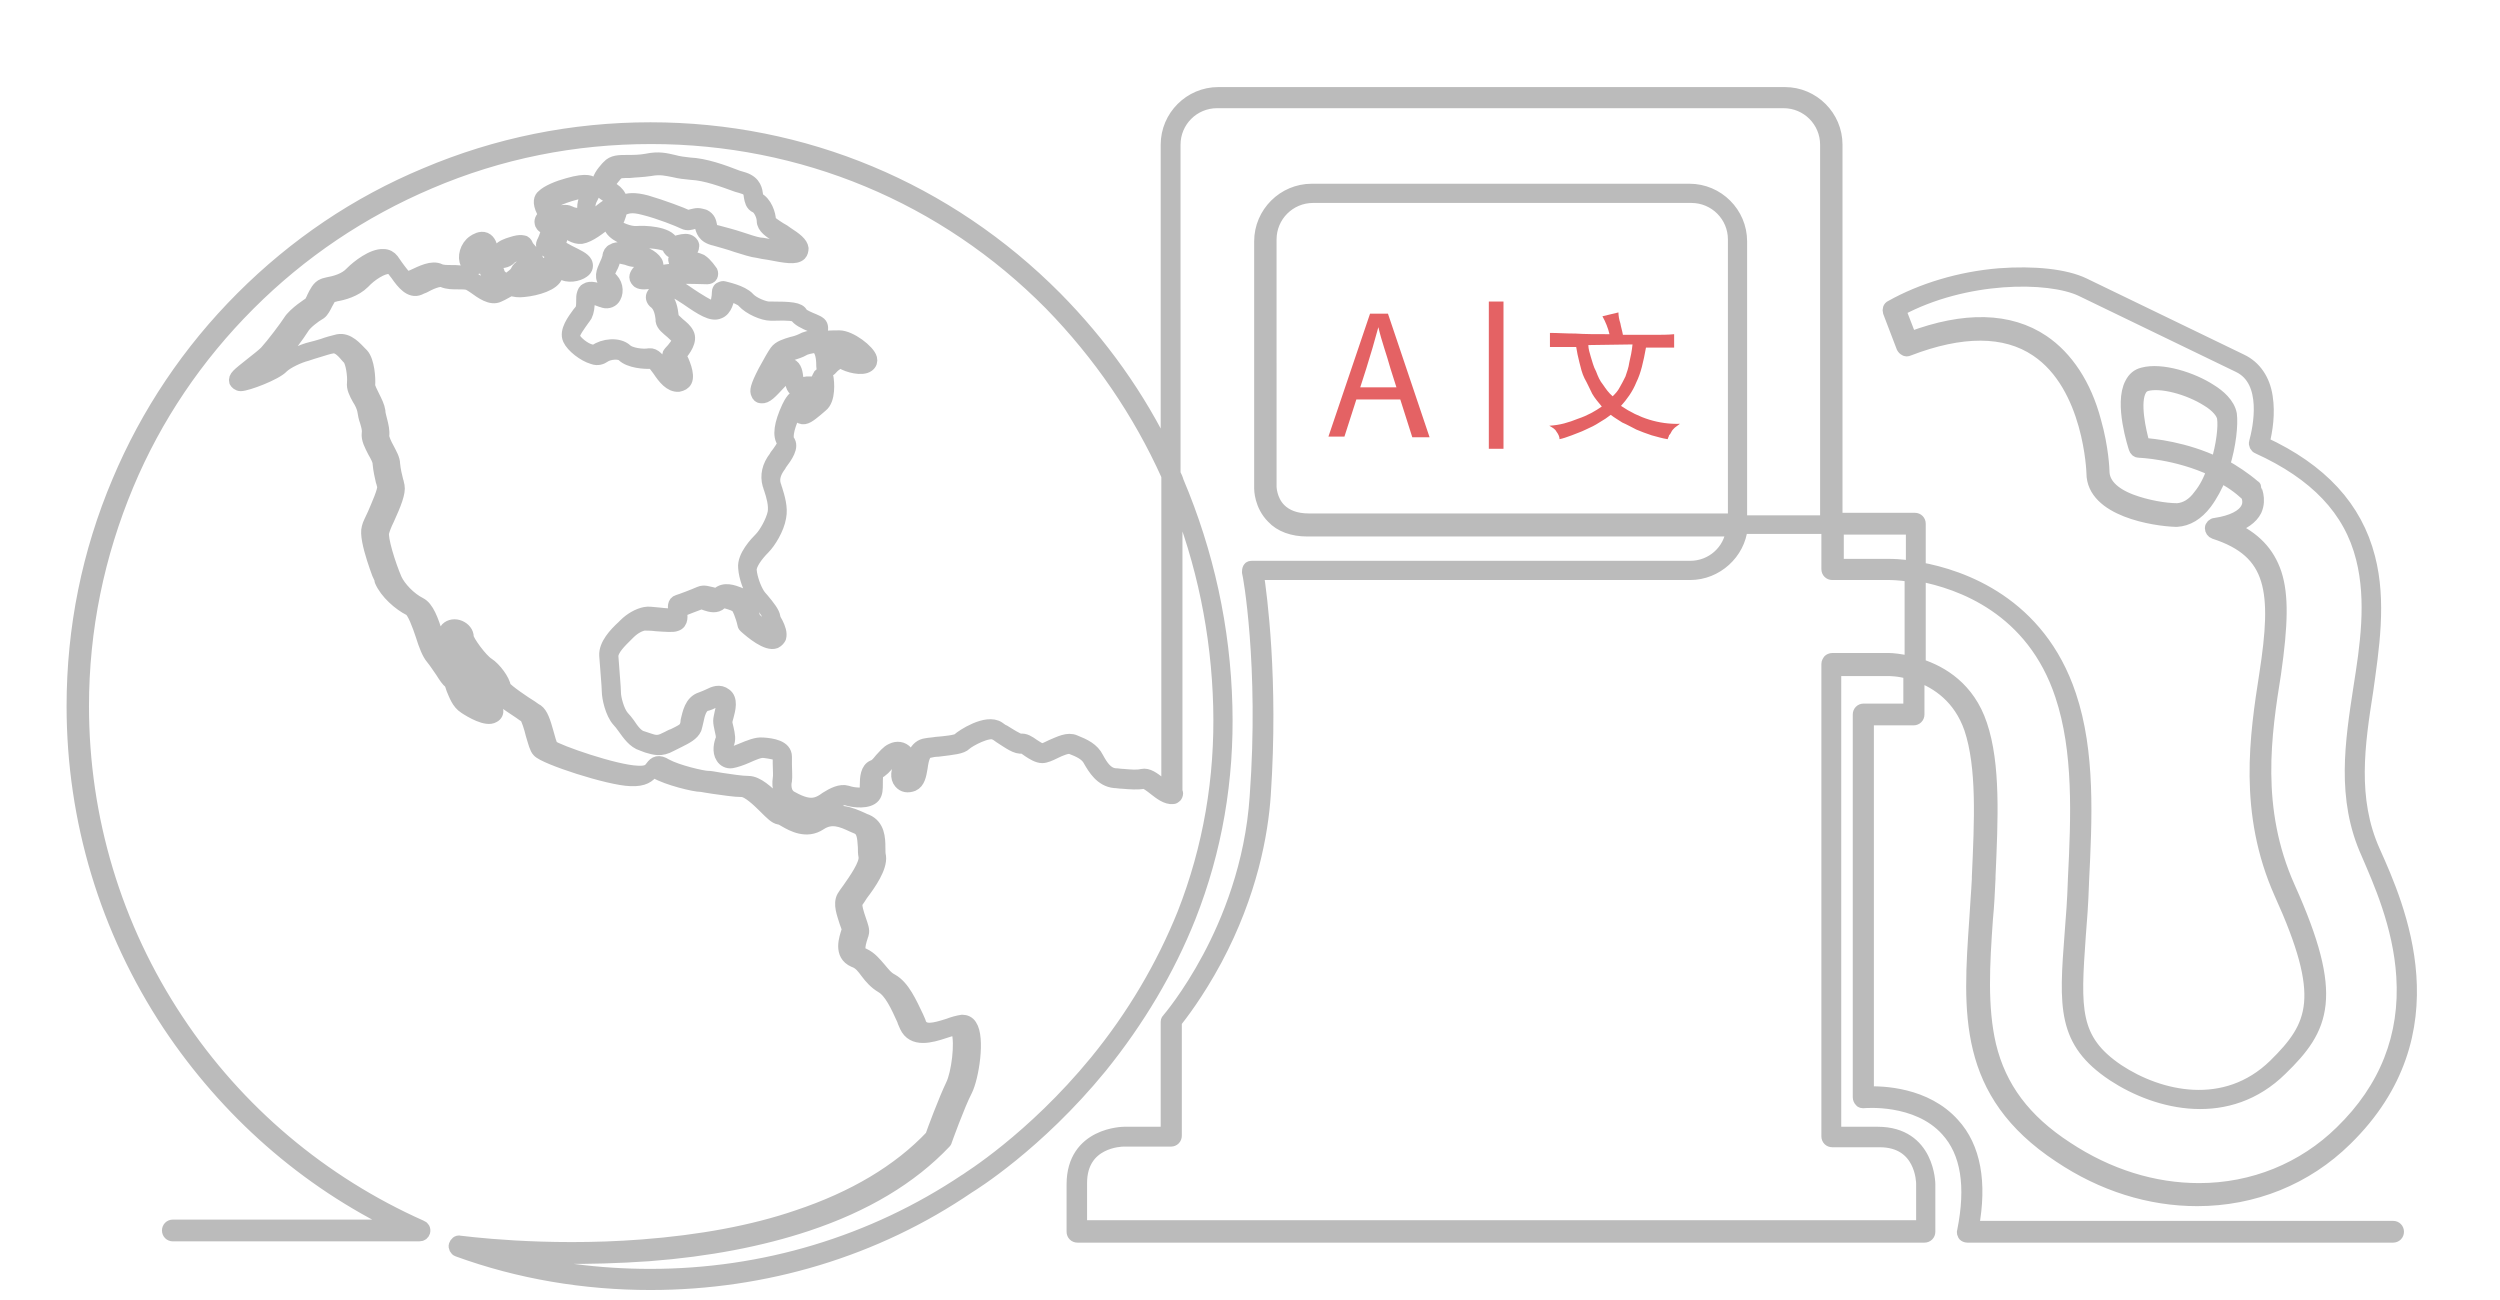 <?xml version="1.0" encoding="utf-8"?>
<!-- Generator: Adobe Illustrator 22.1.0, SVG Export Plug-In . SVG Version: 6.00 Build 0)  -->
<svg version="1.1" id="Layer_1" xmlns="http://www.w3.org/2000/svg" xmlns:xlink="http://www.w3.org/1999/xlink" x="0px" y="0px"
	 viewBox="0 0 390.5 203.1" style="enable-background:new 0 0 390.5 203.1;" xml:space="preserve">
<style type="text/css">
	.st0{fill:#BBBBBB;stroke:#BBBBBB;stroke-width:2;stroke-linecap:round;stroke-linejoin:round;stroke-miterlimit:10;}
	.st1{fill:#E46264;}
	.st2{fill:none;stroke:#E46264;stroke-width:2.292;stroke-miterlimit:10;}
</style>
<g>
	<path class="st0" d="M101.6,200.5c-10.3,0-20.5-1.7-30.1-5.2c-0.3-0.1-0.5-0.5-0.4-0.8s0.4-0.6,0.7-0.5c0.1,0,13,1.8,28.5,0.6
		c9.1-0.7,17.3-2.2,24.3-4.6c8.7-2.9,15.8-7.1,20.9-12.5c0.3-0.9,2.1-5.7,3.2-8c0.9-1.8,1.5-6.6,0.9-8.4c-0.1-0.3-0.2-0.4-0.2-0.4
		c-0.5,0-1.2,0.3-1.9,0.5c-2.1,0.7-4.9,1.5-6-0.9c-0.1-0.3-0.3-0.6-0.4-1c-1-2.2-2-4.4-3.4-5.2c-1-0.6-1.7-1.4-2.3-2.2
		s-1.1-1.5-2-1.8c-2.3-1-1.3-3.6-1-4.6c0-0.1,0.1-0.1,0.1-0.2c0-0.2-0.2-0.8-0.4-1.3c-0.4-1.3-1-2.8-0.4-3.9
		c0.2-0.3,0.5-0.8,0.9-1.3c0.9-1.3,2.7-3.8,2.5-5c-0.1-0.5-0.1-1-0.1-1.5c-0.1-1.6-0.2-2.6-1.1-3c-0.2-0.1-0.5-0.2-0.7-0.3
		c-1.7-0.8-3.3-1.5-5.1-0.3c-2.1,1.4-4.3,0.2-5.5-0.5c-0.3-0.2-0.7-0.4-0.9-0.4c-0.6-0.1-1.2-0.7-2.3-1.8c-1-1-2.6-2.5-3.5-2.5
		c-1.2,0-3-0.3-4.5-0.5c-0.8-0.1-1.7-0.3-1.9-0.3c-1,0-5.2-1-7.1-2.1c-0.2-0.1-0.3-0.2-0.4-0.2l-0.1,0.1c-0.5,0.7-1.3,1.4-3.4,1.3
		c-3.4-0.1-13.5-3.4-14.4-4.5c-0.4-0.4-0.6-1.3-1-2.6c-0.2-0.9-0.7-2.5-1-2.8c-0.2-0.1-0.5-0.3-0.9-0.6c-4.1-2.7-4.8-3.4-4.8-4.1
		c0-0.4-1-2-2-2.6c-1.2-0.7-3.8-4.1-3.8-5.4c0-0.2-0.2-0.3-0.3-0.4c-0.2-0.1-0.4-0.1-0.5,0c-0.2,0.4,0.5,2.2,1.5,3
		c1.4,1.1,2.7,4,2.9,4.9c0.1,0.3,0.8,1,1.3,1.4c1.3,1.2,2.1,2,2.1,2.8c0.1,0.4-0.1,0.8-0.5,1c-1.1,0.7-3.6-0.8-4.5-1.4
		c-1.1-0.7-1.5-2-1.9-2.9c-0.1-0.4-0.3-0.9-0.4-1c-0.4-0.3-0.8-0.9-1.3-1.7c-0.5-0.7-1-1.5-1.5-2.1c-0.6-0.7-1.1-2-1.6-3.6
		c-0.5-1.5-1.3-3.7-1.9-4c-1.6-0.8-3.7-2.6-4.5-4.5c0-0.1-2.6-6.4-2-8.3c0.1-0.5,0.5-1.2,0.9-2.1c0.5-1.2,1.7-3.8,1.5-4.4
		c-0.1-0.3-0.1-0.5-0.2-0.7c-0.2-0.9-0.4-1.7-0.5-2.8c0-0.5-0.4-1.2-0.8-1.9c-0.5-1-1-1.9-0.9-2.8c0.1-0.6-0.1-1.2-0.3-1.9
		c-0.2-0.5-0.3-1.1-0.4-1.7c-0.1-0.5-0.4-1.2-0.8-1.8c-0.5-0.9-0.9-1.7-0.8-2.5c0.1-1.1-0.2-3.2-0.7-3.8c-0.1-0.1-0.1-0.1-0.2-0.2
		c-0.6-0.7-1.4-1.7-2.3-1.6c-0.7,0.1-1.5,0.4-2.2,0.6c-0.7,0.2-1.3,0.4-1.9,0.6c-1.2,0.3-3.1,1.2-3.8,1.9c-1,1.1-5.5,2.8-6.5,2.8
		c-0.4,0-0.7-0.3-0.8-0.5c-0.2-0.7,0.4-1.1,2.4-2.7c0.9-0.7,1.9-1.5,2.3-1.9c1.1-1.2,3.2-4,3.7-4.8c0.8-1.3,3.2-2.8,3.2-2.8
		c0.1-0.1,0.4-0.6,0.5-0.9c0.4-0.8,0.8-1.7,1.6-2c0.2-0.1,0.4-0.1,0.7-0.2c1.1-0.2,2.7-0.6,3.7-1.7c1-1,3.3-2.8,5-2.7
		c0.6,0,1.1,0.3,1.4,0.7c0.2,0.3,0.5,0.7,0.7,1c0.6,0.8,1.4,2,1.8,1.8c0.2-0.1,0.4-0.2,0.7-0.3c1.3-0.6,3-1.5,4.2-0.9
		c0.4,0.2,1.2,0.2,1.8,0.2c0.9,0,1.7,0,2.4,0.4c0.3,0.1,0.6,0.4,0.9,0.6c0.6,0.4,2,1.5,2.5,1.2c0.4-0.2,0.7-0.4,1-0.5
		c-0.2-0.1-0.4-0.3-0.5-0.3C76.5,43.5,76,43,76,42.5c0-0.1-0.2-0.4-0.5-0.6c-0.3-0.2-0.6-0.2-0.9-0.1c-0.7,0.2-1.4-0.1-1.7-0.7
		c-0.5-0.9-0.1-2.6,1.1-3.4c0.3-0.2,1.1-0.7,1.8-0.4c0.7,0.3,0.9,1.2,1,1.6c0,0.1,0.3,0.2,0.6,0.2c0.3,0,0.5-0.1,0.6-0.1
		c0.4-0.5,1.2-0.8,1.9-1c1.5-0.5,1.9-0.2,2-0.2c0.2,0.1,0.4,0.4,0.4,0.6c0.1,0.1,0.3,0.4,0.5,0.6c0.6,0.7,1.2,1.3,1.1,2
		s-0.9,0.9-1.5,1c-0.5,0.1-0.9,0.2-1,0.4c-0.1,0.4-0.5,0.8-1,1.3c0.1,0,0.1,0,0.2,0c2.6-0.3,3.9-1.1,4-1.4c0.2-0.7,0.8-1.3,1.4-1.5
		c0.5-0.1,1.1,0,1.5,0.4c0.1,0.1,0.4,0.2,0.8,0.1c0.3,0,0.6-0.1,0.8-0.2c-0.4-0.3-1.2-0.7-1.8-0.9c-1.7-0.8-2.9-1.4-2.5-2.3
		c0-0.1,0.1-0.1,0.1-0.2c0.2-0.4,0.7-1.6,0.5-2c0,0,0-0.1-0.1-0.1c-0.6-0.2-0.8-0.6-0.8-0.8c-0.1-0.4,0.2-0.9,0.7-1.2l0,0
		c-0.1-0.2-0.3-0.4-0.4-0.6c-0.7-1.4-0.4-2.1,0-2.4c0.7-0.7,2.4-1.4,3.9-1.8c3.1-0.9,3.7-0.3,3.9-0.1c0.6,0.6,0.2,1.4-0.1,2
		c-0.4,0.7-0.7,1.5-0.3,2.5c0.2,0.4,0.1,0.8-0.2,1.1l0,0c0.4-0.3,0.9-0.7,1.3-1c0.8-0.7,1.5-1.2,2.1-1.5c0-0.2,0-0.4-0.1-0.5
		c-0.1-0.4-0.3-0.6-0.6-0.8c-0.7-0.4-1.1-0.9-1.2-1.5c-0.2-1.1,0.7-2.1,1.3-2.8c0.1-0.1,0.1-0.1,0.2-0.2c0.7-0.8,1.7-0.8,3-0.8
		c0.9,0,1.9,0,3-0.2c1.9-0.4,3-0.1,4.3,0.2c0.7,0.2,1.5,0.3,2.4,0.4c2.4,0.1,5.2,1.1,7.5,2c0.3,0.1,0.7,0.2,1,0.3
		c1.8,0.6,1.9,1.9,2,2.6c0,0.1,0,0.4,0.1,0.5c1.3,0.6,1.9,2.5,1.9,3.4c0,0.3,1,0.9,1.6,1.3c0.2,0.1,0.5,0.3,0.7,0.4
		c0.1,0.1,0.3,0.2,0.4,0.3c1.4,0.9,2.3,1.6,2.4,2.4c0,0.3-0.1,0.7-0.3,0.9c-0.7,0.7-2.3,0.4-4.9-0.1c-0.7-0.1-1.3-0.2-1.7-0.3
		c-0.9-0.1-2.1-0.5-3.4-0.9c-1.1-0.4-2.3-0.7-3.3-1c-1.9-0.4-2-1.5-2.2-2.1c-0.1-0.4-0.1-0.4-0.2-0.5c-0.4-0.2-0.7-0.1-1,0
		c-0.4,0.1-0.9,0.3-1.5,0c-0.8-0.4-3.8-1.6-6.2-2.2c-1.9-0.5-2.6-0.3-3.6,0.2c-0.2,1-0.6,1.9-0.9,2.3c0.4,0.5,2.2,1.3,3.4,1.2
		c1-0.1,4.9,0,5.5,1.6c0.2,0,0.7-0.1,1-0.2c0.8-0.2,1.4-0.3,1.9,0.1c0.2,0.2,0.4,0.4,0.3,0.7c0,0.2,0,0.6-1.1,1.5
		c0.9,0.2,2,0.5,2.4,0.7c0.8,0.5,1.5,1.6,1.6,1.7c0.1,0.2,0.1,0.5,0,0.7s-0.4,0.3-0.6,0.3c-2.9-0.1-6.4-0.1-6.9,0.1
		c-0.4,0.2-3,1.1-3.9,0.5c-0.2-0.2-0.4-0.4-0.4-0.7c0-0.5,0.5-1,1-1.5c0.1-0.1,0.3-0.3,0.4-0.4c-0.3-0.3-1-0.7-1.5-0.7
		c-0.4,0-0.8-0.1-1.3-0.3c-0.5-0.1-1.6-0.4-1.9-0.3l0,0c-0.1,0.7-0.3,1.3-0.6,1.8c-0.5,1-0.5,1.2-0.2,1.4c1.1,0.8,1.3,2.2,0.8,3.1
		c-0.3,0.6-1,0.9-1.7,0.7c-0.2-0.1-0.4-0.1-0.6-0.2c-0.5-0.2-1.4-0.5-1.8-0.5c0,0.2,0,0.4,0,0.7c0,0.8-0.1,1.6-0.4,2.2
		c-0.1,0.2-0.3,0.4-0.5,0.7c-0.4,0.6-1.6,2.1-1.4,2.7c0.3,0.7,1.7,1.9,2.8,2.1c0.3,0.1,0.5,0.1,0.6,0c1.2-0.9,3.6-1.2,4.8-0.1
		c0.6,0.6,2.6,0.9,3.6,0.7c0.9-0.1,1.5,0.8,2.2,1.8c0.6,0.8,1.4,1.9,2,1.8l0,0c0.1-0.4-0.4-1.9-1.1-3.1c-0.1-0.3-0.1-0.6,0.1-0.8
		c0.7-0.7,1.5-1.8,1.4-2.1c-0.2-0.3-0.7-0.7-1.1-1.1c-0.7-0.6-1.4-1.1-1.5-1.8c0-0.1,0-0.2,0-0.3c-0.1-0.8-0.3-1.9-1-2.5
		c-0.6-0.4-0.6-1-0.4-1.3c0.5-1,2.9-1.4,3.8-1.2c0.4,0.1,1,0.5,2,1.2c0.9,0.6,3.2,2.1,3.7,2c0.5-0.2,0.7-1.7,0.7-2.4
		c0-0.2,0.1-0.4,0.2-0.5c0.2-0.1,0.4-0.2,0.6-0.2c0.3,0.1,2.9,0.6,3.9,1.7c0.7,0.8,2.5,1.5,3.2,1.5c0.1,0,0.3,0,0.4,0
		c2.9,0,4.4,0.1,4.7,0.9c0.2,0.3,1.4,0.8,1.9,1c0.4,0.2,0.7,0.3,0.8,0.4c0.5,0.3,0.5,0.8,0.4,1.4c0,0.3,0,0.6,0.1,0.9
		c1.2-0.1,2.4-0.1,2.7-0.1c1.7,0,4.6,2.2,4.9,3.4c0.1,0.4,0,0.8-0.4,1.1c-0.9,0.7-3.2,0.1-4.1-0.5c-0.4-0.2-1.3,0.5-1.8,1.1
		c-0.2,0.2-0.5,0.3-0.8,0.2s-0.4-0.4-0.4-0.7c0-0.5,0-2.2-0.7-2.8c-0.1-0.1-0.2-0.2-0.3-0.3c-0.9,0.1-1.7,0.3-2,0.5
		c-0.5,0.3-1.2,0.5-1.8,0.7c-0.7,0.2-1.5,0.4-1.7,0.7c-0.5,0.8-1.6,2.6-2.3,3.9c0.2-0.2,0.5-0.5,0.7-0.7c1.6-1.7,2.3-2.5,3.1-2.2
		c0.8,0.3,0.9,1.3,1,2.2c0,0.3,0,0.7,0.1,0.9c0.2,0,0.5-0.1,0.6-0.1c0.5-0.2,1.2-0.3,1.9-0.1c0.1,0,0.6-0.5,0.8-1.1
		c0.1-0.3,0.4-0.5,0.7-0.4c0.3,0,0.5,0.3,0.6,0.6c0.1,0.6,0.4,3.4-0.9,4.4c-0.2,0.2-0.5,0.4-0.7,0.6c-1.1,0.9-1.8,1.5-2.5,1.2
		c-0.2-0.1-0.5-0.3-0.5-0.9c0-0.2,0-0.4-0.1-0.5c-0.1,0.2-0.3,0.4-0.5,0.9c-1.2,2.6-1.1,3.8-0.9,4.1c0.8,1-0.3,2.5-1.2,3.7l-0.1,0.2
		c-0.6,0.8-1.2,1.9-0.8,3.1c0.1,0.2,0.1,0.4,0.2,0.6c0.4,1.3,0.9,2.9,0.6,4.4c-0.3,1.8-1.6,3.9-2.5,4.8c-1.1,1.1-2.2,2.6-2.1,3.5
		c0.1,1.2,0.7,2.8,1.2,3.6c0.1,0.2,0.4,0.6,0.7,0.9c1,1.2,1.7,2.1,1.8,2.8c0,0.2,0.2,0.6,0.4,0.9c0.4,0.8,0.7,1.6,0.5,2.3
		c-0.1,0.2-0.3,0.5-0.7,0.7c-1.3,0.5-3.7-1.5-4.7-2.4c-0.1-0.1-0.2-0.2-0.2-0.3c-0.3-1.4-0.9-2.8-1.2-3c-0.1,0-0.3-0.1-0.5-0.2
		c-0.6-0.2-1.5-0.6-1.9-0.2c-0.7,0.7-1.7,0.4-2.3,0.2c-0.3-0.1-0.7-0.3-0.9-0.2c-0.8,0.3-2.4,0.9-3.1,1.2c0,0.1,0,0.1,0,0.1
		c0.1,0.6,0.3,1.8-0.7,2.1c-0.5,0.2-1.5,0.1-3.1,0c-0.7-0.1-1.6-0.1-1.9-0.1c-0.6,0.1-1.5,0.5-2.4,1.4c-0.1,0.1-0.2,0.2-0.3,0.3
		c-0.9,0.9-2.4,2.3-2.3,3.4c0.1,1.7,0.4,4.8,0.4,5.7c0,0.7,0.5,2.8,1.3,3.7c0.3,0.3,0.6,0.7,0.9,1.1c0.6,0.9,1.3,1.9,2.2,2.1
		c0.3,0.1,0.6,0.2,0.9,0.3c0.9,0.3,1.5,0.5,2.6-0.1c0.5-0.2,0.9-0.5,1.3-0.6c1-0.5,1.7-0.8,1.9-1.3c0.1-0.2,0.2-0.5,0.2-0.9
		c0.3-1.2,0.6-3,2.2-3.5c0.5-0.2,0.8-0.3,1.2-0.5c0.8-0.4,1.7-0.8,2.6-0.1c1,0.7,0.6,2.3,0.3,3.4c-0.1,0.3-0.2,0.7-0.2,0.9
		c0,0.2,0.1,0.6,0.2,1c0.2,0.9,0.4,1.8,0,2.5c-0.2,0.3-0.3,1.1-0.1,1.4c0,0,0.1,0.1,0.2,0.1c0.5,0,1.3-0.4,2.1-0.7
		c1.2-0.5,2.4-1,3.3-0.9h0.1c1.4,0.1,3.5,0.4,3.5,2c0,0.3,0,0.7,0,1.2c0,1,0.1,1.9,0,2.6c-0.1,0.3-0.3,2,1,2.6
		c1.6,0.9,2.8,1.2,3.8,0.9c0.4-0.1,1-0.4,1.5-0.8c1.1-0.7,2.3-1.3,3.3-1c1.2,0.4,2.6,0.4,2.9,0.1c0.1-0.2,0.1-0.8,0.1-1.2
		c0-1.1,0.1-2.5,1.1-2.9c0.4-0.1,0.8-0.6,1.2-1.1c0.5-0.5,1-1.2,1.7-1.5c0.8-0.4,1.7-0.3,2.3,0.4c0.6,0.7,0.9,1.8,0.1,2.8
		c-0.4,0.6-0.4,1.1-0.3,1.3c0.1,0.1,0.3,0,0.4,0c0.2-0.1,0.4-1.2,0.5-1.7c0.2-1.4,0.6-3.4,2.4-3.6c0.5-0.1,1-0.1,1.5-0.2
		c1.3-0.1,3.2-0.3,3.5-0.6c0.5-0.5,4.4-3.1,6.3-1.8c0.3,0.2,0.5,0.4,0.8,0.5c0.8,0.5,2.2,1.4,2.6,1.4c0.7-0.1,1.3,0.3,2,0.8
		c0.5,0.3,1,0.7,1.4,0.7c0.3,0,0.9-0.3,1.5-0.6c1.2-0.5,2.5-1.2,3.6-0.7c1.5,0.6,2.8,1.2,3.5,2.6c0.7,1.3,1.5,2.5,2.8,2.6
		c0.4,0,0.8,0.1,1.2,0.1c1.2,0.1,2.2,0.2,3,0c0.9-0.2,1.8,0.5,2.7,1.2c0.4,0.3,0.9,0.7,1.3,0.9V74.3c-4.5-10-10.7-19-18.3-26.8
		c-16.6-16.8-38.8-26-62.4-26c-12,0-23.6,2.3-34.6,7C56.5,33,47,39.4,38.9,47.5c-8.2,8.2-14.6,17.7-19,28.2c-4.6,11-7,22.6-7,34.6
		c0,17.5,5.1,34.5,14.8,49.1c9.4,14.2,22.6,25.3,38.1,32.2c0.3,0.1,0.5,0.4,0.4,0.8c-0.1,0.3-0.3,0.5-0.7,0.5H27
		c-0.4,0-0.7-0.3-0.7-0.7s0.3-0.7,0.7-0.7h35.3c-14.6-7-26.9-17.9-35.9-31.4c-9.8-14.8-15-32-15-49.8c0-12.2,2.4-24,7.1-35.1
		c4.5-10.7,11-20.4,19.3-28.7s17.9-14.8,28.7-19.3c11.1-4.7,22.9-7.1,35.1-7.1c24,0,46.4,9.4,63.3,26.4c7.1,7.2,13,15.4,17.4,24.6
		V22.6c0-4.4,3.6-8,8-8h88.5c4.4,0,8,3.6,8,8v58.5h12.3c0.4,0,0.7,0.3,0.7,0.7v7c6.7,1.2,18.7,5.4,23.5,19.8c3,8.9,2.5,19.3,2,29.3
		v0.1c-0.1,3.1-0.3,5.8-0.5,8.2c-0.8,11.4-1.1,16.2,6,21c6.5,4.3,16.8,6.7,24.5-0.8c6.3-6.2,8.3-10.6,0.9-26.9
		c-5.6-12.6-3.8-24.6-2.3-34.2c2-12.9,1.3-19.1-8-22.1c-0.3-0.1-0.5-0.4-0.5-0.7s0.3-0.6,0.6-0.6c2.7-0.4,4.4-1.3,5-2.5
		c0.5-0.9,0.1-1.9,0-2.1c-1.3-1.2-2.7-2.2-4.2-2.9c-0.6,1.5-1.4,3-2.3,4.2c-1.3,1.7-2.8,2.6-4.5,2.7c0,0,0,0-0.1,0
		c-3.4-0.1-13-1.6-13-7.4c0-0.1-0.4-13.6-8.8-19.2c-4.9-3.3-11.7-3.3-20-0.1c-0.2,0.1-0.4,0.1-0.5,0c-0.2-0.1-0.3-0.2-0.4-0.4
		l-2.1-5.5c-0.1-0.3,0-0.7,0.3-0.8c4.8-2.7,10.8-4.5,16.9-5c5.4-0.4,10.3,0.1,13.2,1.5l24.6,11.9c2.1,1,3.5,3,3.9,5.7
		c0.4,2.6,0,5.2-0.5,7.2c9.1,4.2,14.5,10.1,16.5,17.9c1.8,6.9,0.6,14.3-0.3,20.8c-1.3,8.3-2.6,16.9,1.1,25.1
		c3.8,8.5,12.7,28.3-4.4,45c-6.2,6.1-14.4,9.4-23.2,9.4c-7.4,0-14.8-2.3-21.5-6.8c-15-9.9-14.1-22.5-13.1-37c0.1-2,0.3-4.2,0.4-6.3
		V137c0.4-8.8,0.8-17.2-1.2-23.2c-1.7-4.9-5.2-7.2-8.2-8.3v6.1c0,0.4-0.3,0.7-0.7,0.7h-7.2v58.4c2.3-0.1,9.1,0.1,13.4,4.9
		c3.3,3.6,4.3,9.1,3,16.1h65.7c0.4,0,0.7,0.3,0.7,0.7s-0.3,0.7-0.7,0.7h-66.5c-0.2,0-0.4-0.1-0.5-0.2c-0.1-0.2-0.2-0.4-0.1-0.6
		c1.4-7,0.6-12.3-2.6-15.8c-4.7-5.2-12.9-4.4-13-4.4c-0.2,0-0.4,0-0.5-0.2c-0.1-0.1-0.2-0.3-0.2-0.5v-59.8c0-0.4,0.3-0.7,0.7-0.7
		h7.2v-5.8c-1.7-0.5-3.1-0.5-3.5-0.5h-8.2V177h6.7c8,0,8,8,8,8v7.4c0,0.4-0.3,0.7-0.7,0.7H168.3c-0.4,0-0.7-0.3-0.7-0.7V185
		c0-8,8-8,8-8h6.7v-17.4c0-0.2,0.1-0.3,0.2-0.4c0,0,3.1-3.6,6.3-9.6c3-5.6,6.7-14.5,7.4-25.2c1.5-20.5-1.1-34.9-1.2-35
		c0-0.2,0-0.4,0.1-0.6s0.3-0.2,0.5-0.2H264c3.4,0,6.2-2.5,6.6-5.8h-66.4c-2.3,0-4.2-0.7-5.4-2c-1.9-1.9-1.9-4.4-1.9-4.5V37.7
		c0-4.4,3.6-8,8-8h59c4.4,0,8,3.6,8,8v43.8h13.4V22.6c0-3.7-3-6.7-6.7-6.7h-88.5c-3.7,0-6.7,3-6.7,6.7V74c0.2,0.4,0.4,0.8,0.5,1.2
		c4.7,11.1,7.3,22.9,7.6,35.1c0.3,11.5-1.6,22.5-5.7,32.9c-3.3,8.3-8,16.2-13.9,23.5c-9.9,12.1-20.1,18.4-20.6,18.7
		C136.8,195.3,119.5,200.5,101.6,200.5z M78.1,196.1c7.6,2.1,15.5,3.1,23.5,3.1c17.6,0,34.7-5.1,49.3-14.9l0,0
		c0.1-0.1,10.3-6.3,20.3-18.5c5.8-7.1,10.4-14.9,13.7-23.1c4-10.2,5.9-21.1,5.6-32.4c-0.3-11.4-2.6-22.5-6.8-32.9v46.2
		c0,0.1,0.1,0.2,0.1,0.3c0,0.4-0.3,0.7-0.6,0.7c-1,0.1-2-0.7-2.9-1.4c-0.5-0.4-1.3-1-1.6-1c-1,0.2-2.1,0.1-3.4,0
		c-0.4,0-0.8-0.1-1.2-0.1c-2.1-0.2-3.2-2.1-3.9-3.3c-0.5-1-1.6-1.5-2.9-2c-0.5-0.2-1.7,0.3-2.5,0.7c-0.8,0.4-1.5,0.7-2,0.7
		c-0.7,0-1.5-0.5-2.1-0.9c-0.3-0.2-0.8-0.6-1-0.6c-0.9,0.2-2.1-0.7-3.5-1.6c-0.3-0.2-0.5-0.4-0.8-0.5c-1-0.6-4.1,1.1-4.6,1.6
		c-0.6,0.6-1.9,0.7-4.3,1c-0.5,0-1,0.1-1.4,0.2c-0.7,0.1-1,1-1.2,2.5c-0.2,1.2-0.4,2.3-1.3,2.7c-0.8,0.3-1.5,0.2-2-0.4
		c-0.6-0.7-0.5-1.9,0.2-2.9c0.3-0.5,0.2-0.9,0-1.2c-0.1-0.1-0.4-0.3-0.7-0.1c-0.5,0.3-0.9,0.8-1.3,1.2c-0.5,0.6-1,1.2-1.7,1.5
		c-0.2,0.1-0.2,1.2-0.2,1.7c0,0.8,0,1.5-0.4,2c-0.8,1-3.1,0.8-4.3,0.4c-0.5-0.2-1.4,0.4-2.2,0.9c-0.6,0.4-1.2,0.7-1.8,0.9
		c-1.7,0.5-3.5-0.3-4.8-1c-1.6-0.9-1.9-2.7-1.7-4c0.1-0.5,0-1.4,0-2.3c0-0.4,0-0.8,0-1.2c0-0.4-1.6-0.6-2.3-0.7h-0.1
		c-0.6-0.1-1.7,0.4-2.6,0.8s-1.8,0.7-2.4,0.8c-0.6,0.1-1.2-0.2-1.5-0.7c-0.6-0.9-0.3-2.2,0-2.9c0.1-0.2-0.1-1.1-0.2-1.5
		c-0.1-0.5-0.2-0.9-0.2-1.3c0-0.3,0.1-0.7,0.2-1.2s0.5-1.8,0.2-2s-0.4-0.2-1.3,0.2c-0.4,0.2-0.8,0.4-1.3,0.5
		c-0.8,0.3-1.1,1.5-1.3,2.5c-0.1,0.5-0.2,0.8-0.3,1.2c-0.4,0.9-1.4,1.4-2.6,2c-0.4,0.2-0.8,0.4-1.2,0.6c-1.6,0.9-2.6,0.5-3.7,0.2
		c-0.3-0.1-0.5-0.2-0.8-0.3c-1.3-0.4-2.1-1.6-2.9-2.7c-0.3-0.4-0.5-0.7-0.8-1c-1.1-1.2-1.6-3.7-1.6-4.6c0-0.8-0.3-4-0.4-5.6
		c-0.1-1.7,1.5-3.4,2.7-4.5c0.1-0.1,0.2-0.2,0.3-0.3c0.9-0.9,2.1-1.6,3.2-1.8c0.4-0.1,1.1,0,2.2,0.1c0.8,0.1,2,0.2,2.5,0.1
		c0-0.2-0.1-0.5-0.1-0.6c-0.1-0.5-0.2-1.3,0.5-1.5c0.4-0.1,2.5-0.9,3.4-1.3c0.7-0.3,1.3,0,1.9,0.1c0.6,0.2,0.8,0.2,0.9,0.1
		c1-1,2.5-0.4,3.3-0.1c0.2,0.1,0.3,0.1,0.4,0.2c0.9,0.3,1.6,2.2,2,3.7c1.2,1.1,2.6,2,3.1,2c0-0.3-0.3-0.8-0.4-1.2
		c-0.2-0.5-0.4-0.9-0.5-1.3c-0.1-0.5-1-1.5-1.5-2.2c-0.3-0.4-0.6-0.7-0.8-1c-0.6-0.9-1.3-2.7-1.4-4.2c-0.2-1.8,1.8-3.9,2.5-4.6
		s1.8-2.6,2.1-4c0.2-1.2-0.2-2.6-0.6-3.8c-0.1-0.2-0.1-0.4-0.2-0.6c-0.4-1.4-0.1-2.9,1-4.3l0.1-0.2c0.4-0.5,1.3-1.7,1.2-2.1
		c-0.8-1-0.5-2.9,0.7-5.5c0.3-0.6,1-2.1,2.1-1.8c0.6,0.1,0.9,0.8,1,1.4c0.3-0.2,0.6-0.5,0.9-0.7s0.5-0.4,0.8-0.6
		c0.2-0.2,0.4-0.7,0.4-1.3c-0.3,0.2-0.7,0.3-1.2,0.2c-0.3-0.1-0.7,0-1.1,0.1c-0.5,0.2-1.1,0.3-1.6,0.1c-0.7-0.3-0.8-1.2-0.8-2
		c0-0.2,0-0.6-0.1-0.9c-0.4,0.3-1.2,1.2-1.7,1.7c-1.4,1.5-2.1,2.3-2.9,2.2c-0.3,0-0.5-0.2-0.6-0.5c-0.2-0.4-0.2-1,1.1-3.5
		c0.7-1.3,1.5-2.7,1.8-3.1c0.5-0.7,1.5-1,2.5-1.3c0.5-0.1,1.1-0.3,1.5-0.5c0.5-0.3,1.3-0.5,2.2-0.6c-0.1-0.4-0.1-0.8-0.1-1.1
		c0-0.1,0-0.2,0-0.3c-0.1-0.1-0.3-0.1-0.5-0.2c-1.2-0.5-2.2-1-2.5-1.6c-0.2-0.1-1-0.3-3.5-0.2c-0.2,0-0.3,0-0.4,0
		c-1.2,0-3.3-0.9-4.3-2c-0.3-0.4-1.4-0.8-2.3-1.1c-0.1,0.9-0.4,2.4-1.5,2.8c-1.1,0.5-2.7-0.5-5-2.1c-0.6-0.4-1.4-0.9-1.6-1
		c-0.4-0.1-1.5,0.1-2,0.4c1,0.9,1.2,2.3,1.3,3.2c0,0.1,0,0.2,0,0.3c0.1,0.2,0.7,0.7,1,1c0.6,0.5,1.1,0.9,1.4,1.5
		c0.6,1.1-0.5,2.6-1.2,3.4c0.5,1,1.4,3,0.9,4c-0.2,0.4-0.6,0.6-1.1,0.7c-1.3,0.1-2.3-1.2-3.1-2.4c-0.3-0.4-0.8-1.1-1-1.2
		c-1.2,0.1-3.6-0.1-4.6-1.1c-0.5-0.5-2.2-0.4-3,0.2c-0.3,0.2-0.9,0.5-1.7,0.2c-1.4-0.4-3.2-1.8-3.7-2.9c-0.6-1.3,0.7-3,1.5-4.1
		c0.2-0.2,0.3-0.4,0.4-0.5c0.2-0.3,0.2-1,0.2-1.5c0-0.4,0-0.7,0.1-1s0.2-0.6,0.5-0.7c0.6-0.4,1.6-0.1,3,0.4c0.2,0.1,0.4,0.1,0.5,0.2
		h0.1c0,0,0.1-0.1,0.1-0.4c0-0.3-0.1-0.7-0.5-1c-1.2-0.9-0.6-2.1-0.2-3c0.2-0.4,0.4-0.9,0.5-1.3c0-0.5,0.3-0.9,0.6-1
		c0.7-0.5,1.9-0.2,3,0.1c0.4,0.1,0.8,0.2,1,0.2c1.2,0,2.7,1,2.9,1.8c0.2,0.6-0.3,1.1-0.8,1.6c0,0,0,0-0.1,0.1
		c0.6-0.1,1.4-0.3,1.9-0.5c0.8-0.3,3.9-0.3,6-0.2c-0.1-0.1-0.2-0.1-0.2-0.2c-0.3-0.2-2.1-0.6-3.5-0.8c-0.3,0-0.5-0.3-0.5-0.5
		c-0.1-0.3,0.1-0.6,0.3-0.7c0.3-0.2,0.7-0.5,1-0.7c-0.7,0.2-1.4,0.3-1.9-0.1c-0.2-0.2-0.4-0.4-0.4-0.7c-0.3-0.4-2.3-0.8-4.1-0.7
		c-1.6,0.1-4.1-0.9-4.8-2c-0.2-0.4-0.2-0.8,0-1.2c0.1-0.2,0.2-0.4,0.4-0.7c-0.3,0.2-0.5,0.4-0.8,0.6c-1.4,1.1-3,2.4-4.3,2.6
		c-1,0.1-2.1-0.6-3.1-1.5c0.3,0.8-0.1,1.9-0.5,2.8c0.4,0.2,1.2,0.6,1.7,0.9c1.4,0.7,2.3,1.1,2.6,1.7c0.2,0.4,0.2,1-0.4,1.4
		c-0.8,0.6-2.5,0.9-3.4,0.2c-0.2-0.1-0.3-0.1-0.3-0.1c-0.2,0-0.4,0.3-0.5,0.6c-0.4,1.3-3,2.1-5.1,2.3c-0.8,0.1-1.5,0-2-0.2
		c-0.6,0.3-1.2,0.7-1.9,1c-1.2,0.6-2.7-0.5-3.8-1.3c-0.3-0.2-0.6-0.4-0.8-0.5c-0.3-0.2-1-0.2-1.7-0.2c-0.9,0-1.7,0-2.4-0.3
		c-0.6-0.3-2.1,0.4-3,0.9c-0.3,0.1-0.5,0.2-0.7,0.3c-1.4,0.6-2.6-0.9-3.5-2.2c-0.2-0.3-0.5-0.6-0.7-0.9c-0.1-0.1-0.2-0.2-0.5-0.2
		c-1-0.1-2.9,1.1-4,2.3c-1.3,1.3-3.2,1.8-4.4,2c-0.2,0.1-0.4,0.1-0.6,0.1c-0.2,0.1-0.6,0.8-0.8,1.2c-0.3,0.6-0.6,1.2-1,1.5
		c-0.9,0.5-2.3,1.6-2.7,2.3c-0.6,1-2.8,3.9-3.8,5.1C43,56.8,42,57.6,41,58.4c-0.1,0-0.1,0.1-0.2,0.1c1.4-0.5,2.9-1.2,3.3-1.7
		c0.9-1.1,3.2-2.1,4.5-2.4c0.5-0.1,1.1-0.3,1.8-0.5c0.8-0.3,1.6-0.5,2.4-0.7c1.6-0.3,2.8,1.2,3.6,2c0.1,0.1,0.1,0.1,0.2,0.2
		c0.9,1,1.1,3.7,1,4.8c0,0.3,0.4,1.1,0.7,1.7c0.4,0.8,0.8,1.6,0.9,2.3c0,0.5,0.2,1,0.3,1.5c0.2,0.8,0.4,1.6,0.3,2.4
		c0,0.4,0.4,1.3,0.8,2c0.4,0.8,0.9,1.6,0.9,2.4c0.1,1,0.3,1.8,0.5,2.6c0.1,0.2,0.1,0.5,0.2,0.8c0.2,1-0.5,2.8-1.6,5.2
		c-0.4,0.8-0.7,1.6-0.8,2c-0.3,0.9,1,5.1,2,7.4c0.6,1.3,2.2,3,3.8,3.8c1.2,0.6,1.9,2.6,2.6,4.8c0.4,1.3,0.9,2.7,1.3,3.1
		c0.6,0.7,1.2,1.5,1.7,2.2c0.4,0.6,0.8,1.2,1.1,1.4c0.4,0.3,0.6,0.9,0.9,1.6c0.3,0.8,0.7,1.8,1.4,2.3c0.9,0.6,2,1.1,2.6,1.3
		c-0.4-0.5-1.1-1.2-1.6-1.6c-1.1-1-1.6-1.6-1.7-2.1c-0.1-0.7-1.4-3.3-2.4-4.1c-1-0.8-2-2.5-2.1-3.7c0-0.7,0.2-1.1,0.4-1.3
		c0.5-0.5,1.3-0.6,2-0.3c0.7,0.3,1.2,0.9,1.2,1.6c0,0.6,2.2,3.6,3.2,4.2c1.1,0.7,2.5,2.6,2.6,3.6c0.4,0.6,3.2,2.5,4.2,3.1
		c0.4,0.3,0.7,0.5,0.9,0.6c0.7,0.5,1.1,1.7,1.6,3.5c0.2,0.8,0.5,1.8,0.7,2.1c0.8,0.7,9.9,3.9,13.4,4c1.6,0.1,1.9-0.4,2.2-0.8
		c0.5-0.7,1.1-1,2.2-0.3c1.8,1,5.8,1.9,6.5,1.9c0.4,0,1,0.1,2.1,0.3c1.4,0.2,3.2,0.5,4.3,0.5c1.4,0,3,1.5,4.4,2.9
		c0.6,0.6,1.4,1.3,1.7,1.4c0.4,0.1,0.8,0.3,1.2,0.6c1.5,0.8,2.8,1.5,4.1,0.6c2.4-1.6,4.6-0.6,6.4,0.2c0.2,0.1,0.4,0.2,0.7,0.3
		c1.8,0.8,1.9,2.7,1.9,4.2c0,0.5,0,1,0.1,1.4c0.2,1.7-1.5,4.2-2.8,5.9c-0.3,0.5-0.6,0.9-0.8,1.2c-0.3,0.5,0.2,1.9,0.5,2.8
		c0.3,0.9,0.6,1.6,0.4,2.2c0,0.1-0.1,0.2-0.1,0.3c-0.6,1.8-0.6,2.6,0.3,2.9c1.1,0.5,1.8,1.4,2.5,2.2c0.6,0.7,1.1,1.4,1.9,1.8
		c1.8,1,2.9,3.5,4,5.8c0.1,0.3,0.3,0.6,0.4,1c0.6,1.3,2.2,0.9,4.4,0.2c0.8-0.3,1.5-0.5,2.2-0.6c0.5,0,1,0.2,1.3,0.7
		c1.3,1.9,0.3,8.1-0.7,10.1c-1.2,2.3-3.2,7.9-3.2,7.9c0,0.1-0.1,0.2-0.1,0.2c-5.3,5.6-12.5,9.9-21.5,12.9c-7.2,2.4-15.5,4-24.7,4.7
		C91.5,196.7,83.4,196.4,78.1,196.1z M168.9,191.6h131.4v-6.7c0-0.3-0.1-6.7-6.7-6.7h-7.4c-0.4,0-0.7-0.3-0.7-0.7v-73.8
		c0-0.2,0.1-0.3,0.2-0.5c0.1-0.1,0.3-0.2,0.5-0.2l0,0h8.9c0.4,0,1.7,0.1,3.4,0.5V89.9c-1.9-0.3-3.2-0.3-3.4-0.3h-8.9
		c-0.4,0-0.7-0.3-0.7-0.7v-6.5H272c-0.4,4-3.9,7.2-8,7.2h-67.6c0.5,3.3,2.3,16.6,1.1,34.5c-0.4,6.1-2.1,15.5-7.6,25.8
		c-2.9,5.4-5.6,8.8-6.3,9.7v17.8c0,0.4-0.3,0.7-0.7,0.7h-7.4c-0.3,0-6.7,0.1-6.7,6.7v6.8H168.9z M299.9,103.9
		c3.4,1.1,7.6,3.6,9.5,9.3c2.1,6.2,1.7,14.7,1.3,23.7v0.3c-0.1,2.2-0.2,4.3-0.4,6.3c-0.5,7.1-0.9,13.8,0.5,19.8
		c1.6,6.6,5.4,11.7,12,16c6.5,4.3,13.6,6.5,20.7,6.5c8.4,0,16.3-3.2,22.2-9c7-6.8,10.2-15,9.6-24.3c-0.5-8-3.7-15-5.5-19.2
		c-3.9-8.6-2.5-17.4-1.2-25.9c1-6.3,2.1-13.5,0.4-20.2c-1.9-7.6-7.3-13.2-16.3-17.3c-0.3-0.1-0.5-0.5-0.4-0.8
		c0.6-2.2,2.2-9.6-2.6-11.9l-24.6-11.9c-5.1-2.4-18.2-2.4-28.4,3.1l1.7,4.4c8.5-3.2,15.5-3,20.7,0.5c3.7,2.5,6.6,6.8,8.1,12.5
		c1.2,4.2,1.3,7.7,1.3,7.8c0,1.9,1.5,3.5,4.4,4.6c2.4,0.9,5.3,1.4,7.2,1.4c1.3-0.1,2.5-0.8,3.5-2.2c0.9-1.1,1.6-2.5,2.1-4
		c-5.7-2.7-11.5-2.9-11.6-2.9c-0.3,0-0.5-0.2-0.6-0.5s-2.3-7-0.6-10.1c0.4-0.8,1-1.3,1.8-1.5c2.9-0.8,7.7,0.7,10.6,2.6
		c1.3,0.8,2.8,2.1,3.1,3.7c0.2,1.6-0.1,4.8-1.1,8c1.6,0.9,3.3,2,4.8,3.3c0.1,0,0.1,0.1,0.1,0.2s0.9,1.7,0.1,3.5
		c-0.6,1.2-1.9,2.1-3.8,2.7c3.6,1.6,5.8,3.9,6.9,7.2c1.1,3.4,1,7.9-0.1,15.6c-1.5,9.4-3.3,21.1,2.2,33.4c7.7,17.1,5.4,22-1.2,28.4
		c-8.2,8.1-19.2,5.5-26.2,0.9c-7.8-5.2-7.5-10.5-6.6-22.2c0.2-2.4,0.4-5.1,0.5-8.2v-0.1c0.5-9.9,0.9-20.1-2-28.8
		C317.5,95,306.2,91,299.8,89.8v14.1H299.9z M132.5,145.5L132.5,145.5L132.5,145.5z M78,107.4L78,107.4L78,107.4z M74.5,107
		L74.5,107L74.5,107z M74.5,107L74.5,107L74.5,107z M70.1,99.1L70.1,99.1L70.1,99.1z M287,88.3h8.3c0.2,0,1.5,0,3.4,0.3v-6.1H287
		V88.3z M205.1,30.7c-3.7,0-6.7,3-6.7,6.7V76c0,0,0,2.1,1.5,3.6c1,1,2.5,1.6,4.5,1.6h66.5V37.4c0-3.7-3-6.7-6.7-6.7H205.1z
		 M334.8,69.4c1.5,0.1,6.5,0.6,11.5,3c0.9-2.9,1.2-5.8,1-7.1c-0.1-0.8-1-1.9-2.5-2.8c-3-1.9-7.3-3-9.5-2.4c-0.4,0.1-0.8,0.4-1,0.8
		C333.2,62.8,334.2,67.3,334.8,69.4z M105.8,59L105.8,59L105.8,59z M131.5,55.2c0.3,0,0.6,0.1,0.9,0.2c0.6,0.4,1.7,0.6,2.3,0.6
		c-0.6-0.8-2.4-2.2-3.5-2.2c-0.6,0-1.3,0-1.9,0.1c0.4,0.6,0.5,1.2,0.6,1.8C130.4,55.4,130.9,55.2,131.5,55.2z M77.9,42.8
		c0.1,0.2,0.5,0.6,1.2,1c1-0.7,1.5-1.1,1.6-1.4c0.4-0.9,1.3-1.1,2-1.3c0.1,0,0.2,0,0.3-0.1c-0.2-0.2-0.5-0.5-0.6-0.7
		c-0.3-0.3-0.5-0.6-0.7-0.8c-0.6,0.1-1.8,0.5-2,0.8c-0.5,0.6-1.5,0.7-2.2,0.5s-1.3-0.7-1.3-1.3c-0.1-0.4-0.1-0.6-0.2-0.6
		s-0.2,0.1-0.5,0.3c-0.5,0.3-0.7,0.9-0.7,1.3c0,0.3,0,0.4,0.1,0.5c0,0,0,0,0.1,0c0.8-0.2,1.5-0.1,2.2,0.4
		C77.5,41.7,77.8,42.3,77.9,42.8z M76.5,42.9L76.5,42.9L76.5,42.9z M74.6,40.9L74.6,40.9L74.6,40.9z M107.4,39.1L107.4,39.1
		L107.4,39.1z M109,33.5c0.3,0,0.6,0.1,1,0.2c0.8,0.4,0.9,1,1,1.5s0.1,0.8,1.1,1c1.1,0.3,2.3,0.6,3.5,1s2.4,0.8,3.1,0.9
		c0.5,0,1.1,0.2,1.9,0.3c1,0.2,2.8,0.5,3.6,0.4c-0.3-0.4-1.2-0.9-1.7-1.2c-0.2-0.1-0.3-0.2-0.5-0.3s-0.4-0.3-0.6-0.4
		c-1.1-0.7-2.2-1.4-2.2-2.4c0-0.7-0.5-1.9-1.1-2.2c-0.7-0.3-0.8-1-0.9-1.5c-0.1-0.7-0.1-1.2-1.1-1.5c-0.3-0.1-0.6-0.2-1-0.3
		c-2.2-0.8-4.9-1.8-7.1-1.9c-1.1-0.1-1.9-0.2-2.7-0.4c-1.1-0.2-2.1-0.5-3.7-0.2c-1.3,0.2-2.4,0.2-3.2,0.3c-1,0-1.7,0-2,0.3
		c-0.1,0.1-0.1,0.1-0.2,0.2c-0.4,0.5-1.1,1.2-1,1.7c0,0.2,0.3,0.5,0.6,0.6c0.6,0.4,1,0.9,1.2,1.6c0,0.1,0,0.2,0.1,0.3
		c1-0.4,2-0.5,3.9,0c2.4,0.7,5.6,1.9,6.4,2.3c0.1,0.1,0.2,0,0.5-0.1C108.3,33.6,108.7,33.5,109,33.5z M87.9,34.4
		c0.9,1,1.8,1.5,2.3,1.4c0.6-0.1,1.4-0.6,2.2-1.2c-0.9,0.6-3.1,0.3-3.9-0.2C88.4,34.3,88.2,34.3,87.9,34.4z M88.3,33
		c0.3,0,0.6,0.1,0.8,0.2c0.5,0.3,1.7,0.4,2.2,0.3c-0.4-1.4,0.1-2.5,0.5-3.2c0.1-0.1,0.2-0.3,0.2-0.4c-1.1-0.1-4.9,1-5.7,1.8
		c0,0.1,0,0.7,0.6,1.5C87.4,33.1,87.9,33,88.3,33z"/>
</g>
<g>
	<g>
		<path class="st1" d="M214,49h2.8l6.5,19.3h-2.7l-3.4-10.7c-0.6-2.2-1.4-4.3-1.9-6.5l0,0c-0.6,2.2-1.2,4.3-1.9,6.5L210,68.2h-2.5
			L214,49z M210.9,60.5h8.9v1.9h-8.9V60.5z"/>
	</g>
	<g>
		<path class="st1" d="M251.4,52.2c-0.2-0.9-0.6-1.9-1.1-2.8l2.5-0.6c0,0.5,0.1,1.1,0.3,1.7c0.1,0.6,0.3,1.2,0.4,1.8
			c1.8,0,3.4,0,4.6,0c1.3,0,2.5,0,3.4-0.1v2.1c-0.6,0-1.4,0-2,0s-1.5,0-2.4,0c-0.4,2.2-0.8,4-1.5,5.4c-0.6,1.5-1.5,2.7-2.4,3.7
			c2.8,1.9,5.9,2.9,9.2,2.8c-0.3,0.2-0.5,0.4-0.8,0.6c-0.2,0.2-0.4,0.4-0.5,0.6c-0.1,0.2-0.2,0.4-0.4,0.6c0,0.2-0.2,0.4-0.2,0.6
			c-0.8-0.1-1.7-0.4-2.5-0.6c-0.9-0.3-1.7-0.6-2.4-0.9c-0.8-0.4-1.5-0.8-2.2-1.1c-0.6-0.4-1.3-0.8-1.8-1.2c-0.5,0.4-1.1,0.8-1.8,1.2
			c-0.6,0.4-1.4,0.8-2.1,1.1c-0.8,0.4-1.5,0.6-2.2,0.9c-0.8,0.3-1.4,0.5-1.9,0.6c0-0.4-0.2-0.8-0.5-1.2c-0.2-0.4-0.6-0.6-1.1-0.9
			c1.7-0.1,3-0.5,4.5-1.1c1.5-0.5,2.7-1.2,3.7-1.9c-0.5-0.6-1.1-1.3-1.5-2c-0.4-0.8-0.8-1.7-1.2-2.4c-0.4-0.8-0.6-1.7-0.8-2.5
			c-0.2-0.8-0.4-1.7-0.5-2.4c-0.8,0-1.5,0-2.2,0c-0.6,0-1.4,0-1.9,0V52c1.2,0,2.5,0.1,4,0.1C247.5,52.2,249.3,52.2,251.4,52.2z
			 M248.1,53.9c0,0.6,0.2,1.2,0.4,1.9c0.2,0.6,0.4,1.5,0.8,2.2c0.3,0.8,0.6,1.5,1.1,2.1c0.4,0.6,0.9,1.3,1.5,1.8
			c0.4-0.4,0.8-0.8,1.1-1.4c0.3-0.5,0.6-1.1,0.9-1.7c0.2-0.6,0.5-1.4,0.6-2.2c0.2-0.8,0.4-1.8,0.5-2.8L248.1,53.9L248.1,53.9
			L248.1,53.9z"/>
	</g>
	<line class="st2" x1="233.7" y1="47.1" x2="233.7" y2="70.1"/>
</g>
</svg>
